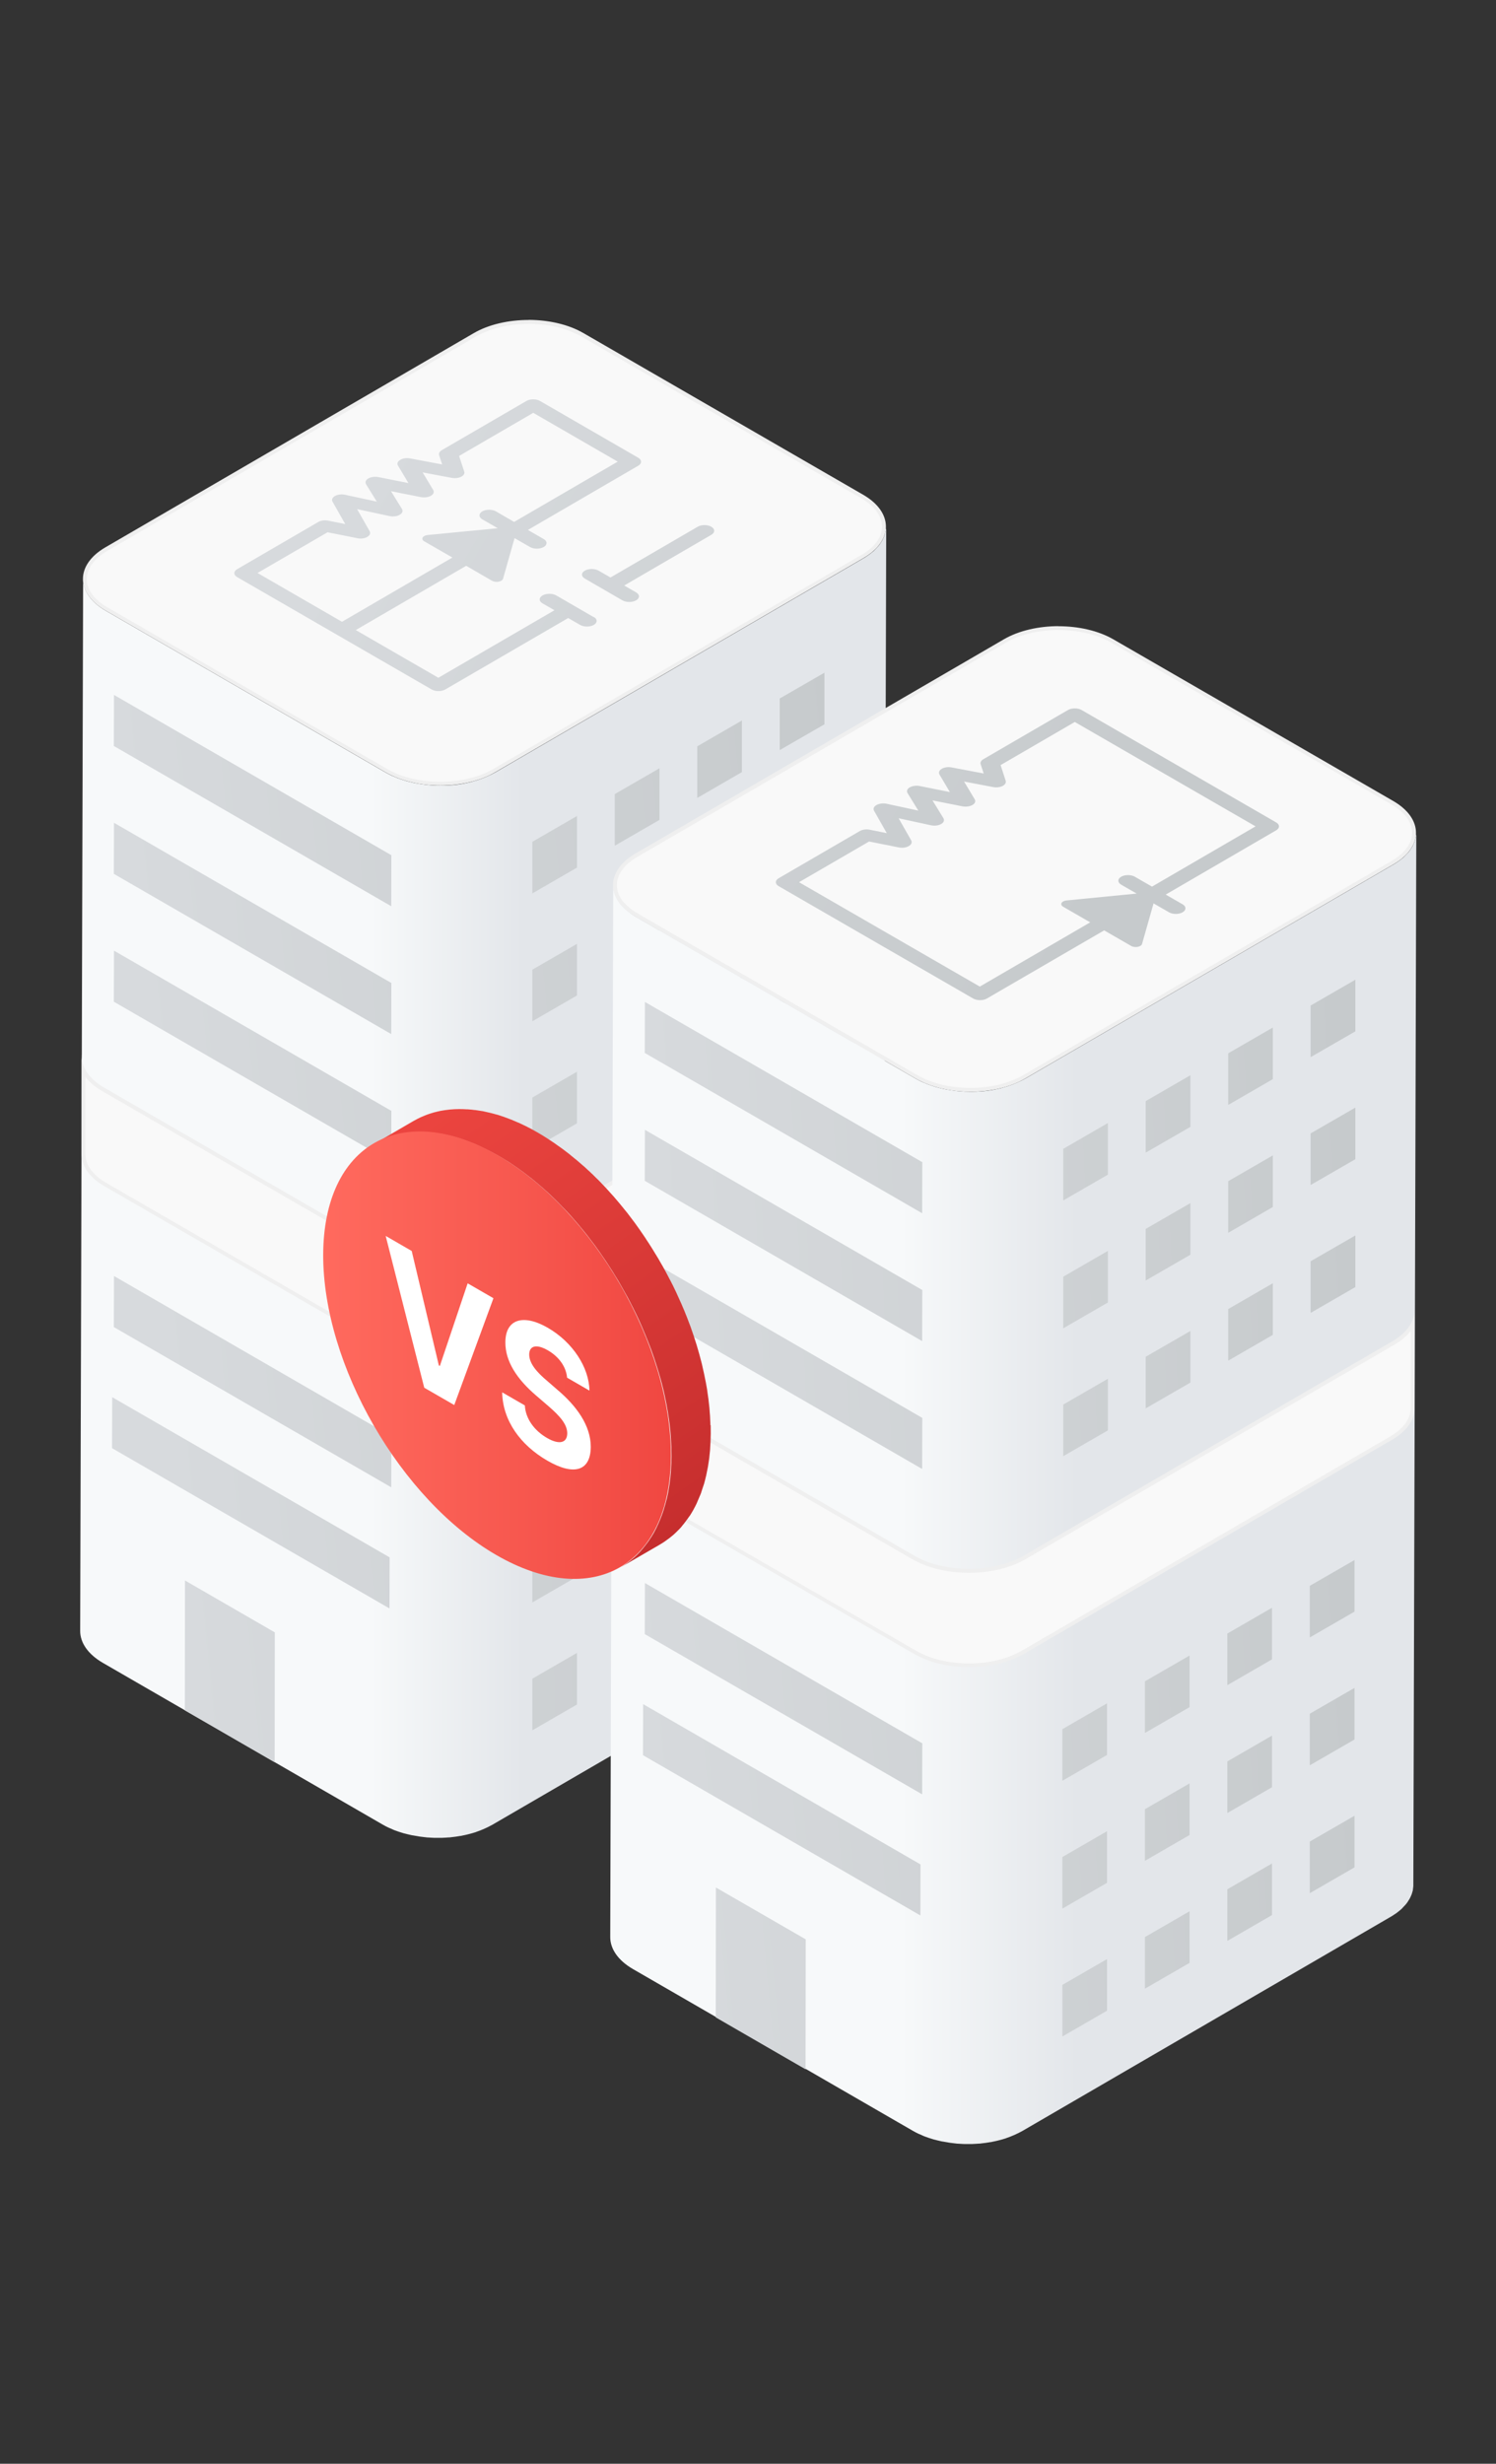 <?xml version="1.0" encoding="UTF-8"?>
<svg id="Layer_1" data-name="Layer 1" xmlns="http://www.w3.org/2000/svg" xmlns:xlink="http://www.w3.org/1999/xlink" viewBox="0 0 192 316">
  <rect x="0" y="0" width="192" height="316" fill="#333333" stroke="none"/>
  <defs>
    <style>
      .cls-1 {
        fill: url(#linear-gradient-61);
      }

      .cls-2 {
        fill: url(#linear-gradient-15);
      }

      .cls-3 {
        fill: url(#linear-gradient-13);
      }

      .cls-4 {
        fill: url(#linear-gradient-28);
      }

      .cls-5 {
        fill: url(#linear-gradient-65);
      }

      .cls-6 {
        fill: url(#linear-gradient-53);
      }

      .cls-7 {
        fill: url(#linear-gradient-42);
      }

      .cls-8 {
        fill: url(#linear-gradient-46);
      }

      .cls-9 {
        fill: url(#linear-gradient-60);
      }

      .cls-10 {
        fill: url(#linear-gradient-2);
      }

      .cls-11 {
        fill: url(#linear-gradient-64);
      }

      .cls-12 {
        fill: url(#linear-gradient-56);
      }

      .cls-13 {
        fill: url(#linear-gradient-43);
      }

      .cls-14 {
        fill: url(#linear-gradient-25);
      }

      .cls-15 {
        fill: url(#linear-gradient-10);
      }

      .cls-16 {
        fill: url(#linear-gradient-12);
      }

      .cls-17 {
        fill: url(#linear-gradient-40);
      }

      .cls-18 {
        fill: url(#linear-gradient-27);
      }

      .cls-19 {
        fill: url(#linear-gradient-37);
      }

      .cls-20 {
        fill: url(#linear-gradient-55);
      }

      .cls-21 {
        fill: #fff;
      }

      .cls-22 {
        fill: url(#linear-gradient-39);
      }

      .cls-23 {
        fill: url(#linear-gradient-52);
      }

      .cls-24 {
        fill: url(#linear-gradient-58);
      }

      .cls-25 {
        fill: url(#linear-gradient-47);
      }

      .cls-26 {
        fill: url(#linear-gradient-26);
      }

      .cls-27 {
        fill: url(#linear-gradient-4);
      }

      .cls-28 {
        fill: url(#linear-gradient-35);
      }

      .cls-29 {
        fill: url(#linear-gradient-30);
      }

      .cls-30 {
        fill: url(#linear-gradient-44);
      }

      .cls-31 {
        fill: #f9f9f9;
      }

      .cls-32 {
        fill: url(#linear-gradient-49);
      }

      .cls-33 {
        fill: url(#linear-gradient-3);
      }

      .cls-34 {
        fill: url(#linear-gradient-34);
      }

      .cls-35 {
        fill: url(#linear-gradient-5);
      }

      .cls-36 {
        fill: url(#linear-gradient-38);
      }

      .cls-37 {
        fill: url(#linear-gradient-22);
      }

      .cls-38 {
        fill: url(#linear-gradient-24);
      }

      .cls-39 {
        fill: url(#linear-gradient-54);
      }

      .cls-40 {
        isolation: isolate;
      }

      .cls-41 {
        fill: url(#linear-gradient-33);
      }

      .cls-42 {
        fill: url(#linear-gradient-51);
      }

      .cls-43 {
        fill: url(#linear-gradient-8);
      }

      .cls-44 {
        fill: url(#linear-gradient-66);
      }

      .cls-45 {
        fill: url(#linear-gradient-57);
      }

      .cls-46 {
        fill: url(#linear-gradient-14);
      }

      .cls-47 {
        fill: url(#linear-gradient-62);
      }

      .cls-48 {
        fill: url(#linear-gradient-29);
      }

      .cls-49 {
        fill: url(#linear-gradient-20);
      }

      .cls-50 {
        fill: url(#linear-gradient-67);
      }

      .cls-51 {
        fill: url(#linear-gradient-17);
      }

      .cls-52 {
        fill: url(#linear-gradient-50);
      }

      .cls-53 {
        fill: url(#linear-gradient-7);
      }

      .cls-54 {
        fill: #efefef;
      }

      .cls-55 {
        fill: url(#linear-gradient-9);
      }

      .cls-56 {
        fill: url(#linear-gradient-59);
      }

      .cls-57 {
        fill: url(#linear-gradient-11);
      }

      .cls-58 {
        fill: url(#linear-gradient-19);
      }

      .cls-59 {
        fill: url(#linear-gradient-6);
      }

      .cls-60 {
        fill: url(#linear-gradient-36);
      }

      .cls-61 {
        fill: url(#linear-gradient-21);
      }

      .cls-62 {
        fill: url(#linear-gradient-45);
      }

      .cls-63 {
        fill: url(#linear-gradient-48);
      }

      .cls-64 {
        fill: url(#linear-gradient-32);
      }

      .cls-65 {
        fill: url(#linear-gradient-41);
      }

      .cls-66 {
        fill: url(#linear-gradient-16);
      }

      .cls-67 {
        fill: url(#linear-gradient);
      }

      .cls-68 {
        fill: url(#linear-gradient-23);
      }

      .cls-69 {
        fill: url(#linear-gradient-31);
      }

      .cls-70 {
        fill: url(#linear-gradient-63);
      }

      .cls-71 {
        fill: url(#linear-gradient-18);
      }
    </style>
    <linearGradient id="linear-gradient" x1="10.26" y1="151.62" x2="113.71" y2="151.62" gradientUnits="userSpaceOnUse">
      <stop offset=".36" stop-color="#f7f9fa"/>
      <stop offset=".55" stop-color="#e3e6ea"/>
    </linearGradient>
    <linearGradient id="linear-gradient-2" x1="14.83" y1="100.06" x2="107.73" y2="90.77" gradientUnits="userSpaceOnUse">
      <stop offset="0" stop-color="#d7dadd"/>
      <stop offset="1" stop-color="#c6cacc"/>
    </linearGradient>
    <linearGradient id="linear-gradient-3" x1="15.33" y1="105.08" x2="108.23" y2="95.79" xlink:href="#linear-gradient-2"/>
    <linearGradient id="linear-gradient-4" x1="15.84" y1="110.1" x2="108.73" y2="100.81" xlink:href="#linear-gradient-2"/>
    <linearGradient id="linear-gradient-5" x1="16.34" y1="115.11" x2="109.23" y2="105.83" xlink:href="#linear-gradient-2"/>
    <linearGradient id="linear-gradient-6" x1="16.46" y1="116.3" x2="109.35" y2="107.01" xlink:href="#linear-gradient-2"/>
    <linearGradient id="linear-gradient-7" x1="16.96" y1="121.32" x2="109.85" y2="112.03" xlink:href="#linear-gradient-2"/>
    <linearGradient id="linear-gradient-8" x1="17.46" y1="126.33" x2="110.35" y2="117.04" xlink:href="#linear-gradient-2"/>
    <linearGradient id="linear-gradient-9" x1="17.96" y1="131.35" x2="110.86" y2="122.06" xlink:href="#linear-gradient-2"/>
    <linearGradient id="linear-gradient-10" x1="18.08" y1="132.53" x2="110.97" y2="123.25" xlink:href="#linear-gradient-2"/>
    <linearGradient id="linear-gradient-11" x1="18.58" y1="137.55" x2="111.48" y2="128.26" xlink:href="#linear-gradient-2"/>
    <linearGradient id="linear-gradient-12" x1="19.08" y1="142.57" x2="111.98" y2="133.28" xlink:href="#linear-gradient-2"/>
    <linearGradient id="linear-gradient-13" x1="19.59" y1="147.59" x2="112.48" y2="138.3" xlink:href="#linear-gradient-2"/>
    <linearGradient id="linear-gradient-14" x1="15.27" y1="104.4" x2="108.16" y2="95.11" xlink:href="#linear-gradient-2"/>
    <linearGradient id="linear-gradient-15" x1="16.89" y1="120.63" x2="109.78" y2="111.34" xlink:href="#linear-gradient-2"/>
    <linearGradient id="linear-gradient-16" x1="18.51" y1="136.87" x2="111.41" y2="127.58" xlink:href="#linear-gradient-2"/>
    <linearGradient id="linear-gradient-17" x1="14.57" y1="168.02" x2="107.82" y2="165.66" xlink:href="#linear-gradient-2"/>
    <linearGradient id="linear-gradient-18" x1="14.72" y1="173.87" x2="107.97" y2="171.51" xlink:href="#linear-gradient-2"/>
    <linearGradient id="linear-gradient-19" x1="14.87" y1="179.73" x2="108.12" y2="177.37" xlink:href="#linear-gradient-2"/>
    <linearGradient id="linear-gradient-20" x1="15.01" y1="185.58" x2="108.27" y2="183.22" xlink:href="#linear-gradient-2"/>
    <linearGradient id="linear-gradient-21" x1="14.98" y1="184.41" x2="108.24" y2="182.05" xlink:href="#linear-gradient-2"/>
    <linearGradient id="linear-gradient-22" x1="15.13" y1="190.26" x2="108.38" y2="187.9" xlink:href="#linear-gradient-2"/>
    <linearGradient id="linear-gradient-23" x1="15.28" y1="196.12" x2="108.53" y2="193.76" xlink:href="#linear-gradient-2"/>
    <linearGradient id="linear-gradient-24" x1="15.43" y1="201.97" x2="108.68" y2="199.61" xlink:href="#linear-gradient-2"/>
    <linearGradient id="linear-gradient-25" x1="15.4" y1="200.79" x2="108.65" y2="198.44" xlink:href="#linear-gradient-2"/>
    <linearGradient id="linear-gradient-26" x1="15.55" y1="206.65" x2="108.8" y2="204.29" xlink:href="#linear-gradient-2"/>
    <linearGradient id="linear-gradient-27" x1="15.7" y1="212.51" x2="108.95" y2="210.15" xlink:href="#linear-gradient-2"/>
    <linearGradient id="linear-gradient-28" x1="15.84" y1="218.36" x2="109.09" y2="216" xlink:href="#linear-gradient-2"/>
    <linearGradient id="linear-gradient-29" x1="20.63" y1="178.36" x2="113.52" y2="169.35" xlink:href="#linear-gradient-2"/>
    <linearGradient id="linear-gradient-30" x1="22.12" y1="193.72" x2="115.01" y2="184.72" xlink:href="#linear-gradient-2"/>
    <linearGradient id="linear-gradient-31" x1="24.17" y1="214.89" x2="117.06" y2="205.88" xlink:href="#linear-gradient-2"/>
    <linearGradient id="linear-gradient-32" x1="78.29" y1="190.89" x2="181.74" y2="190.89" gradientUnits="userSpaceOnUse">
      <stop offset=".36" stop-color="#f7f9fa"/>
      <stop offset=".58" stop-color="#e3e6ea"/>
    </linearGradient>
    <linearGradient id="linear-gradient-33" x1="82.69" y1="134.98" x2="172.73" y2="130.55" xlink:href="#linear-gradient-2"/>
    <linearGradient id="linear-gradient-34" x1="82.96" y1="140.57" x2="173" y2="136.14" xlink:href="#linear-gradient-2"/>
    <linearGradient id="linear-gradient-35" x1="83.24" y1="146.16" x2="173.28" y2="141.73" xlink:href="#linear-gradient-2"/>
    <linearGradient id="linear-gradient-36" x1="83.52" y1="151.75" x2="173.55" y2="147.32" xlink:href="#linear-gradient-2"/>
    <linearGradient id="linear-gradient-37" x1="83.49" y1="151.34" x2="173.53" y2="146.91" xlink:href="#linear-gradient-2"/>
    <linearGradient id="linear-gradient-38" x1="83.77" y1="156.93" x2="173.81" y2="152.5" xlink:href="#linear-gradient-2"/>
    <linearGradient id="linear-gradient-39" x1="84.04" y1="162.52" x2="174.08" y2="158.09" xlink:href="#linear-gradient-2"/>
    <linearGradient id="linear-gradient-40" x1="84.32" y1="168.11" x2="174.36" y2="163.68" xlink:href="#linear-gradient-2"/>
    <linearGradient id="linear-gradient-41" x1="84.3" y1="167.7" x2="174.34" y2="163.27" xlink:href="#linear-gradient-2"/>
    <linearGradient id="linear-gradient-42" x1="84.57" y1="173.29" x2="174.61" y2="168.86" xlink:href="#linear-gradient-2"/>
    <linearGradient id="linear-gradient-43" x1="84.85" y1="178.88" x2="174.89" y2="174.45" xlink:href="#linear-gradient-2"/>
    <linearGradient id="linear-gradient-44" x1="85.13" y1="184.47" x2="175.16" y2="180.04" xlink:href="#linear-gradient-2"/>
    <linearGradient id="linear-gradient-45" x1="83.08" y1="142.92" x2="173.12" y2="138.49" xlink:href="#linear-gradient-2"/>
    <linearGradient id="linear-gradient-46" x1="83.89" y1="159.28" x2="173.92" y2="154.85" xlink:href="#linear-gradient-2"/>
    <linearGradient id="linear-gradient-47" x1="84.69" y1="175.64" x2="174.73" y2="171.21" xlink:href="#linear-gradient-2"/>
    <linearGradient id="linear-gradient-48" x1="82.71" y1="210.69" x2="173.39" y2="204.9" xlink:href="#linear-gradient-2"/>
    <linearGradient id="linear-gradient-49" x1="83.05" y1="216.12" x2="173.73" y2="210.33" xlink:href="#linear-gradient-2"/>
    <linearGradient id="linear-gradient-50" x1="83.4" y1="221.54" x2="174.08" y2="215.76" xlink:href="#linear-gradient-2"/>
    <linearGradient id="linear-gradient-51" x1="83.75" y1="226.97" x2="174.43" y2="221.18" xlink:href="#linear-gradient-2"/>
    <linearGradient id="linear-gradient-52" x1="83.75" y1="227.02" x2="174.43" y2="221.23" xlink:href="#linear-gradient-2"/>
    <linearGradient id="linear-gradient-53" x1="84.1" y1="232.45" x2="174.78" y2="226.66" xlink:href="#linear-gradient-2"/>
    <linearGradient id="linear-gradient-54" x1="84.44" y1="237.88" x2="175.12" y2="232.09" xlink:href="#linear-gradient-2"/>
    <linearGradient id="linear-gradient-55" x1="84.79" y1="243.31" x2="175.47" y2="237.52" xlink:href="#linear-gradient-2"/>
    <linearGradient id="linear-gradient-56" x1="84.79" y1="243.35" x2="175.47" y2="237.56" xlink:href="#linear-gradient-2"/>
    <linearGradient id="linear-gradient-57" x1="85.14" y1="248.78" x2="175.82" y2="242.99" xlink:href="#linear-gradient-2"/>
    <linearGradient id="linear-gradient-58" x1="85.49" y1="254.21" x2="176.16" y2="248.42" xlink:href="#linear-gradient-2"/>
    <linearGradient id="linear-gradient-59" x1="85.83" y1="259.64" x2="176.51" y2="253.85" xlink:href="#linear-gradient-2"/>
    <linearGradient id="linear-gradient-60" x1="81.75" y1="218.3" x2="172.93" y2="210.01" xlink:href="#linear-gradient-2"/>
    <linearGradient id="linear-gradient-61" x1="83.15" y1="233.69" x2="174.33" y2="225.4" xlink:href="#linear-gradient-2"/>
    <linearGradient id="linear-gradient-62" x1="85.08" y1="254.89" x2="176.25" y2="246.6" xlink:href="#linear-gradient-2"/>
    <linearGradient id="linear-gradient-63" x1="50.94" y1="136.67" x2="90.93" y2="193.79" gradientUnits="userSpaceOnUse">
      <stop offset="0" stop-color="#f04741"/>
      <stop offset="1" stop-color="#c62e2e"/>
    </linearGradient>
    <linearGradient id="linear-gradient-64" x1="41.48" y1="173.81" x2="86.11" y2="173.81" gradientUnits="userSpaceOnUse">
      <stop offset="0" stop-color="#ff6a5e"/>
      <stop offset=".55" stop-color="#f7584f"/>
      <stop offset="1" stop-color="#f04741"/>
    </linearGradient>
    <linearGradient id="linear-gradient-65" x1="52.04" y1="52.91" x2="146.36" y2="107.36" xlink:href="#linear-gradient-2"/>
    <linearGradient id="linear-gradient-66" x1="47.25" y1="61.2" x2="141.57" y2="115.65" xlink:href="#linear-gradient-2"/>
    <linearGradient id="linear-gradient-67" x1="47.45" y1="60.85" x2="141.77" y2="115.3" xlink:href="#linear-gradient-2"/>
  </defs>
  <g>
    <g class="cls-40">
      <path class="cls-67" d="M113.68,67.84c0,.1-.02.21-.04.31-.02.09-.04.17-.06.26-.03.1-.05.2-.08.3-.03.08-.07.16-.1.24-.04.1-.09.21-.14.31-.04.07-.09.15-.13.22-.07.12-.15.23-.23.35-.05.07-.11.13-.16.2-.13.15-.27.3-.42.45-.06.05-.11.11-.16.16-.09.09-.2.17-.3.25-.09.07-.18.15-.28.22-.11.08-.23.16-.35.24-.13.08-.24.17-.38.24l-47.29,27.48c-.3.17-.61.33-.94.47-.09.04-.19.08-.28.12-.25.11-.51.21-.78.3-.1.03-.19.07-.29.1-.17.05-.34.1-.51.15-.13.04-.26.07-.39.11-.18.04-.36.08-.55.12-.13.03-.25.05-.38.08-.37.07-.75.12-1.13.16-.12.01-.24.02-.35.03-.22.02-.45.03-.67.04-.14,0-.29,0-.43.01-.18,0-.36,0-.54,0-.15,0-.3,0-.46-.01-.17,0-.33-.02-.5-.03-.15-.01-.31-.02-.46-.04-.17-.02-.33-.03-.49-.06-.15-.02-.3-.04-.44-.06-.18-.03-.35-.06-.53-.09-.14-.03-.27-.05-.41-.08-.21-.05-.41-.1-.62-.15-.11-.03-.23-.06-.34-.09-.36-.11-.72-.23-1.07-.36-.17-.07-.34-.14-.5-.21-.09-.04-.17-.07-.26-.11-.25-.12-.49-.25-.73-.38l-35.91-20.74c-1.96-1.13-2.94-2.61-2.93-4.1l-.38,134.94c0,1.48.97,2.97,2.93,4.1l35.91,20.74c.23.14.48.26.73.38.08.04.17.07.26.11.15.07.3.13.45.2.02,0,.04.01.05.02.34.13.7.25,1.07.36.03,0,.06.02.09.03.08.02.17.04.25.06.2.05.41.11.62.15.06.01.11.03.17.04.08.02.16.03.25.04.17.03.35.06.53.09.07.01.14.03.21.04.08.01.15.02.23.03.16.02.33.04.49.06.08,0,.16.02.24.03.07,0,.15,0,.22.01.17.01.33.02.5.03.09,0,.17.01.25.01.07,0,.13,0,.2,0,.18,0,.36,0,.54,0,.09,0,.18,0,.27,0,.05,0,.11,0,.16-.01.22,0,.45-.03.67-.04.09,0,.18,0,.27-.02.03,0,.05,0,.08-.01.38-.04.76-.09,1.13-.16.02,0,.04,0,.06,0,.11-.02.21-.05.32-.07.18-.04.37-.07.55-.12.13-.03.26-.07.39-.1.17-.05.34-.09.51-.15.04-.01.07-.02.11-.03.06-.02.12-.05.18-.07.27-.09.53-.19.78-.3.09-.04.19-.08.28-.12.32-.15.64-.3.94-.47l47.29-27.48s.08-.05.12-.07c.09-.06.17-.11.26-.17.12-.08.24-.16.36-.24.1-.07.19-.15.28-.22.1-.08.21-.17.3-.25.02-.02.04-.03.06-.05.04-.04.07-.07.1-.11.15-.15.29-.3.42-.45.03-.03.07-.07.09-.1.03-.03.04-.07.07-.1.09-.11.16-.23.23-.35.03-.05.07-.1.1-.15.01-.02.02-.05.04-.08.06-.1.1-.21.15-.31.03-.06.06-.12.08-.18,0-.02.01-.04.02-.06.04-.1.06-.2.09-.3.02-.07.04-.13.06-.2,0-.02,0-.04,0-.05.02-.1.03-.21.04-.31,0-.07.02-.14.02-.2,0-.03,0-.06,0-.09l.38-134.94c0,.1-.02.19-.02.29Z"/>
      <g>
        <path class="cls-31" d="M56.52,100.51c-2.61,0-5.06-.59-6.91-1.65l-35.91-20.74c-1.81-1.04-2.81-2.42-2.81-3.87,0-1.44.98-2.8,2.76-3.84l47.29-27.48c1.83-1.06,4.28-1.65,6.89-1.65s5.06.59,6.91,1.65l35.92,20.74c1.81,1.04,2.8,2.42,2.81,3.87,0,1.44-.98,2.8-2.76,3.84l-47.29,27.48c-1.83,1.06-4.28,1.65-6.89,1.65Z"/>
        <path class="cls-54" d="M67.83,41.54c2.57,0,4.97.57,6.78,1.62l35.91,20.74c1.73,1,2.68,2.29,2.68,3.65,0,1.35-.93,2.63-2.64,3.62l-47.29,27.48c-1.79,1.04-4.2,1.62-6.76,1.62s-4.97-.57-6.78-1.62l-35.91-20.73c-1.73-1-2.68-2.29-2.68-3.65,0-1.34.94-2.63,2.64-3.62l47.29-27.48c1.79-1.04,4.19-1.62,6.76-1.62M67.83,41.04c-2.54,0-5.08.56-7.01,1.68l-47.29,27.48c-3.87,2.25-3.84,5.89.05,8.13l35.91,20.73c1.95,1.12,4.49,1.69,7.03,1.69s5.08-.56,7.01-1.69l47.29-27.48c3.86-2.25,3.84-5.89-.05-8.13l-35.91-20.74c-1.94-1.12-4.49-1.68-7.03-1.68h0Z"/>
      </g>
      <g>
        <path class="cls-31" d="M56.33,174.32c-2.61,0-5.06-.59-6.91-1.65l-35.91-20.74c-1.73-1-2.72-2.32-2.79-3.71,0-.02,0-.05-.01-.07v-10.84c.5.91,1.36,1.74,2.56,2.43l35.91,20.74c1.92,1.11,4.46,1.72,7.16,1.72s5.23-.61,7.14-1.72l47.29-27.48c1.17-.68,2.02-1.49,2.51-2.39v10.91s-.02.05-.02.08c-.1,1.35-1.08,2.63-2.74,3.6l-47.29,27.48c-1.83,1.06-4.28,1.65-6.89,1.65Z"/>
        <path class="cls-54" d="M113.02,131.43v10.04s-.02.07-.02.11c-.1,1.27-1.03,2.48-2.62,3.4l-47.29,27.48c-1.8,1.04-4.2,1.62-6.76,1.62s-4.97-.57-6.78-1.62l-35.91-20.74c-1.65-.95-2.6-2.2-2.67-3.51,0-.03,0-.06-.01-.09v-9.98c.53.67,1.26,1.29,2.18,1.82l35.91,20.74c1.96,1.13,4.54,1.75,7.28,1.75s5.32-.62,7.26-1.75l47.29-27.48c.9-.52,1.61-1.12,2.13-1.78M113.52,128.68h0c.02,1.48-.93,2.97-2.88,4.1l-47.29,27.48c-1.93,1.12-4.47,1.69-7.01,1.69s-5.09-.56-7.03-1.69l-35.91-20.74c-2.01-1.16-2.98-2.7-2.92-4.22h-.01v12.93h.01c.07,1.42,1.04,2.83,2.92,3.91l35.91,20.74c1.95,1.12,4.49,1.69,7.03,1.69s5.08-.56,7.01-1.69l47.29-27.48c1.81-1.05,2.76-2.41,2.86-3.79h.02v-12.93h0Z"/>
      </g>
    </g>
    <g>
      <g>
        <polygon class="cls-10" points="105.81 92.9 100.07 96.21 100.07 89.59 105.81 86.28 105.81 92.9"/>
        <polygon class="cls-33" points="95.22 99.03 89.49 102.34 89.49 95.72 95.22 92.41 95.22 99.03"/>
        <polygon class="cls-27" points="84.64 105.16 78.9 108.47 78.9 101.85 84.64 98.54 84.64 105.16"/>
        <polygon class="cls-35" points="74.05 111.28 68.32 114.59 68.32 107.97 74.05 104.66 74.05 111.28"/>
      </g>
      <g>
        <polygon class="cls-59" points="105.81 109.3 100.07 112.61 100.07 105.99 105.81 102.68 105.81 109.3"/>
        <polygon class="cls-53" points="95.22 115.43 89.49 118.74 89.49 112.12 95.22 108.81 95.22 115.43"/>
        <polygon class="cls-43" points="84.64 121.56 78.9 124.87 78.9 118.25 84.64 114.94 84.64 121.56"/>
        <polygon class="cls-55" points="74.05 127.68 68.32 130.99 68.32 124.37 74.05 121.06 74.05 127.68"/>
      </g>
      <g>
        <polygon class="cls-15" points="105.81 125.7 100.07 129.01 100.07 122.39 105.81 119.08 105.81 125.7"/>
        <polygon class="cls-57" points="95.22 131.83 89.49 135.14 89.49 128.52 95.22 125.21 95.22 131.83"/>
        <polygon class="cls-16" points="84.64 137.96 78.9 141.27 78.9 134.65 84.64 131.34 84.64 137.96"/>
        <polygon class="cls-3" points="74.05 144.08 68.32 147.39 68.32 140.77 74.05 137.46 74.05 144.08"/>
      </g>
    </g>
    <g>
      <polygon class="cls-46" points="14.61 95.68 14.63 89.13 50.23 109.69 50.21 116.23 14.61 95.68"/>
      <polygon class="cls-2" points="14.61 112.08 14.63 105.53 50.23 126.08 50.21 132.63 14.61 112.08"/>
      <polygon class="cls-66" points="14.61 128.48 14.63 121.93 50.23 142.48 50.21 149.03 14.61 128.48"/>
    </g>
    <g>
      <g>
        <polygon class="cls-51" points="105.81 167.44 100.07 170.75 100.07 164.13 105.81 160.82 105.81 167.44"/>
        <polygon class="cls-71" points="95.22 173.56 89.49 176.87 89.49 170.25 95.22 166.94 95.22 173.56"/>
        <polygon class="cls-58" points="84.64 179.69 78.9 183 78.9 176.38 84.64 173.07 84.64 179.69"/>
        <polygon class="cls-49" points="74.05 185.82 68.32 189.13 68.32 182.51 74.05 179.2 74.05 185.82"/>
      </g>
      <g>
        <polygon class="cls-61" points="105.81 183.84 100.07 187.15 100.07 180.53 105.81 177.22 105.81 183.84"/>
        <polygon class="cls-37" points="95.22 189.96 89.49 193.27 89.49 186.65 95.22 183.34 95.22 189.96"/>
        <polygon class="cls-68" points="84.64 196.09 78.9 199.4 78.9 192.78 84.64 189.47 84.64 196.09"/>
        <polygon class="cls-38" points="74.05 202.22 68.32 205.53 68.32 198.91 74.05 195.6 74.05 202.22"/>
      </g>
      <g>
        <polygon class="cls-14" points="105.81 200.24 100.07 203.55 100.07 196.93 105.81 193.62 105.81 200.24"/>
        <polygon class="cls-26" points="95.22 206.36 89.49 209.67 89.49 203.05 95.22 199.74 95.22 206.36"/>
        <polygon class="cls-18" points="84.64 212.49 78.9 215.8 78.9 209.18 84.64 205.87 84.64 212.49"/>
        <polygon class="cls-4" points="74.05 218.62 68.32 221.93 68.32 215.31 74.05 212 74.05 218.62"/>
      </g>
    </g>
    <polygon class="cls-48" points="14.61 170.21 14.63 163.66 50.23 184.22 50.21 190.76 14.61 170.21"/>
    <polygon class="cls-29" points="14.38 185.74 14.4 179.2 50.01 199.75 49.99 206.3 14.38 185.74"/>
    <polygon class="cls-69" points="23.72 219.37 23.74 202.71 35.27 209.37 35.25 226.03 23.72 219.37"/>
  </g>
  <g>
    <g class="cls-40">
      <path class="cls-64" d="M181.71,107.11c0,.1-.02.21-.04.31-.02.09-.04.17-.06.26-.03.1-.05.2-.08.3-.03.08-.07.16-.1.24-.04.1-.09.21-.14.31-.04.07-.09.15-.13.22-.07.12-.15.23-.23.35-.05.07-.11.13-.16.2-.13.15-.27.3-.42.45-.06.05-.11.11-.16.16-.09.09-.2.17-.3.25-.09.07-.18.15-.28.22-.11.08-.23.16-.35.24-.13.08-.24.17-.38.24l-47.29,27.48c-.3.17-.61.33-.94.47-.09.04-.19.08-.28.12-.25.11-.51.21-.78.3-.1.03-.19.07-.29.1-.17.05-.34.1-.51.15-.13.04-.26.07-.39.11-.18.04-.36.08-.55.12-.13.03-.25.05-.38.08-.37.07-.75.12-1.13.16-.12.01-.24.02-.35.03-.22.02-.45.03-.67.04-.14,0-.29,0-.43.01-.18,0-.36,0-.54,0-.15,0-.3,0-.46-.01-.17,0-.33-.02-.5-.03-.15-.01-.31-.02-.46-.04-.17-.02-.33-.03-.49-.06-.15-.02-.3-.04-.44-.06-.18-.03-.35-.06-.53-.09-.14-.03-.27-.05-.41-.08-.21-.05-.41-.1-.62-.15-.11-.03-.23-.06-.34-.09-.36-.11-.72-.23-1.07-.36-.17-.07-.34-.14-.5-.21-.09-.04-.17-.07-.26-.11-.25-.12-.49-.25-.73-.38l-35.91-20.74c-1.96-1.13-2.94-2.61-2.93-4.1l-.38,134.94c0,1.48.97,2.97,2.93,4.1l35.91,20.74c.23.14.48.26.73.38.08.04.17.07.26.11.15.07.3.13.45.2.02,0,.04.01.05.02.34.13.7.25,1.07.36.03,0,.06.02.09.03.08.02.17.04.25.06.2.05.41.11.62.15.06.01.11.03.17.04.08.02.16.03.25.04.17.03.35.06.53.09.07.01.14.03.21.04.08.01.15.02.23.03.16.02.33.04.49.06.08,0,.16.02.24.03.07,0,.15,0,.22.01.17.01.33.02.5.03.09,0,.17.01.25.01.07,0,.13,0,.2,0,.18,0,.36,0,.54,0,.09,0,.18,0,.27,0,.05,0,.11,0,.16-.01.22,0,.45-.03.67-.04.09,0,.18,0,.27-.02.03,0,.05,0,.08-.01.38-.04.76-.09,1.13-.16.02,0,.04,0,.06,0,.11-.02.21-.05.32-.07.18-.04.37-.07.55-.12.13-.03.26-.07.39-.1.17-.05.34-.09.51-.15.04-.01.07-.02.11-.03.06-.02.12-.05.18-.07.27-.09.53-.19.78-.3.09-.04.19-.08.28-.12.32-.15.64-.3.94-.47l47.29-27.48s.08-.05.12-.07c.09-.06.17-.11.26-.17.12-.08.24-.16.36-.24.1-.07.19-.15.28-.22.1-.08.21-.17.3-.25.02-.02.04-.03.06-.05.04-.04.07-.07.1-.11.15-.15.29-.3.42-.45.03-.03.07-.07.09-.1.03-.03.04-.07.07-.1.09-.11.16-.23.23-.35.03-.05.07-.1.1-.15.01-.02.02-.05.04-.08.06-.1.1-.21.15-.31.03-.06.06-.12.08-.18,0-.02.01-.04.02-.06.04-.1.06-.2.09-.3.02-.07.04-.13.06-.2,0-.02,0-.04,0-.05.02-.1.03-.21.04-.31,0-.07.02-.14.02-.2,0-.03,0-.06,0-.09l.38-134.94c0,.1-.02.19-.02.29Z"/>
      <g>
        <path class="cls-31" d="M124.55,139.78c-2.61,0-5.06-.59-6.91-1.65l-35.91-20.74c-1.81-1.04-2.81-2.42-2.81-3.87,0-1.44.98-2.8,2.76-3.84l47.29-27.48c1.83-1.06,4.28-1.65,6.89-1.65s5.06.59,6.91,1.65l35.92,20.74c1.81,1.04,2.8,2.42,2.81,3.87,0,1.44-.98,2.8-2.76,3.84l-47.29,27.48c-1.83,1.06-4.28,1.65-6.88,1.65Z"/>
        <path class="cls-54" d="M135.86,80.81c2.57,0,4.97.57,6.78,1.62l35.91,20.73c1.73,1,2.68,2.29,2.68,3.65,0,1.35-.93,2.63-2.64,3.62l-47.29,27.48c-1.8,1.04-4.2,1.62-6.76,1.62s-4.97-.58-6.78-1.62l-35.91-20.74c-1.73-1-2.68-2.29-2.68-3.65,0-1.34.93-2.63,2.64-3.62l47.29-27.48c1.79-1.04,4.19-1.62,6.76-1.62M135.86,80.31c-2.54,0-5.08.56-7.01,1.68l-47.29,27.48c-3.87,2.25-3.84,5.89.05,8.13l35.91,20.74c1.95,1.12,4.49,1.69,7.03,1.69s5.08-.56,7.01-1.69l47.29-27.48c3.86-2.25,3.84-5.89-.05-8.13l-35.91-20.73c-1.94-1.12-4.49-1.68-7.03-1.68h0Z"/>
      </g>
      <g>
        <path class="cls-31" d="M124.36,213.59c-2.61,0-5.06-.59-6.91-1.65l-35.91-20.74c-1.73-1-2.72-2.32-2.79-3.71,0-.02,0-.05-.01-.07v-10.84c.5.91,1.36,1.74,2.56,2.43l35.91,20.74c1.92,1.11,4.46,1.72,7.16,1.72s5.23-.61,7.14-1.72l47.29-27.48c1.17-.68,2.02-1.49,2.51-2.39v10.91s-.02.05-.02.08c-.1,1.35-1.08,2.63-2.74,3.6l-47.29,27.48c-1.83,1.06-4.28,1.65-6.89,1.65Z"/>
        <path class="cls-54" d="M181.05,170.7v10.04s-.02.07-.02.11c-.1,1.27-1.03,2.48-2.62,3.4l-47.29,27.48c-1.8,1.04-4.2,1.62-6.76,1.62s-4.97-.57-6.78-1.62l-35.91-20.73c-1.65-.96-2.6-2.2-2.67-3.51,0-.03,0-.06-.01-.09v-9.98c.53.67,1.26,1.29,2.18,1.82l35.91,20.74c1.96,1.13,4.54,1.75,7.28,1.75s5.32-.62,7.26-1.75l47.29-27.48c.9-.52,1.61-1.12,2.13-1.78M181.55,167.95h0c.02,1.48-.93,2.97-2.88,4.1l-47.29,27.48c-1.93,1.12-4.47,1.69-7.01,1.69s-5.09-.56-7.03-1.69l-35.91-20.74c-2.01-1.16-2.98-2.7-2.92-4.22h-.01v12.93h.01c.07,1.42,1.04,2.83,2.92,3.91l35.91,20.73c1.95,1.12,4.49,1.69,7.03,1.69s5.08-.56,7.01-1.69l47.29-27.48c1.81-1.05,2.76-2.41,2.86-3.79h.02v-12.93h0Z"/>
      </g>
    </g>
    <g>
      <g>
        <polygon class="cls-41" points="173.95 132.28 168.21 135.59 168.21 128.97 173.95 125.66 173.95 132.28"/>
        <polygon class="cls-34" points="163.36 138.41 157.63 141.72 157.63 135.1 163.36 131.79 163.36 138.41"/>
        <polygon class="cls-28" points="152.78 144.53 147.04 147.84 147.04 141.23 152.78 137.91 152.78 144.53"/>
        <polygon class="cls-60" points="142.19 150.66 136.46 153.97 136.46 147.35 142.19 144.04 142.19 150.66"/>
      </g>
      <g>
        <polygon class="cls-19" points="173.95 148.68 168.21 151.99 168.21 145.37 173.95 142.06 173.95 148.68"/>
        <polygon class="cls-36" points="163.36 154.81 157.63 158.12 157.63 151.5 163.36 148.19 163.36 154.81"/>
        <polygon class="cls-22" points="152.78 160.93 147.04 164.24 147.04 157.62 152.78 154.31 152.78 160.93"/>
        <polygon class="cls-17" points="142.19 167.06 136.46 170.37 136.46 163.75 142.19 160.44 142.19 167.06"/>
      </g>
      <g>
        <polygon class="cls-65" points="173.95 165.08 168.21 168.39 168.21 161.77 173.95 158.46 173.95 165.08"/>
        <polygon class="cls-7" points="163.36 171.21 157.63 174.52 157.63 167.9 163.36 164.59 163.36 171.21"/>
        <polygon class="cls-13" points="152.78 177.33 147.04 180.64 147.04 174.02 152.78 170.71 152.78 177.33"/>
        <polygon class="cls-30" points="142.19 183.46 136.46 186.77 136.46 180.15 142.19 176.84 142.19 183.46"/>
      </g>
    </g>
    <g>
      <polygon class="cls-62" points="82.75 135.05 82.77 128.51 118.37 149.06 118.35 155.61 82.75 135.05"/>
      <polygon class="cls-8" points="82.75 151.45 82.77 144.91 118.37 165.46 118.35 172.01 82.75 151.45"/>
      <polygon class="cls-25" points="82.75 167.85 82.77 161.31 118.37 181.86 118.35 188.41 82.75 167.85"/>
    </g>
    <g>
      <g>
        <polygon class="cls-63" points="173.84 206.71 168.1 210.02 168.1 203.4 173.84 200.09 173.84 206.71"/>
        <polygon class="cls-32" points="163.25 212.83 157.52 216.14 157.52 209.52 163.25 206.21 163.25 212.83"/>
        <polygon class="cls-52" points="152.67 218.96 146.94 222.27 146.94 215.65 152.67 212.34 152.67 218.96"/>
        <polygon class="cls-42" points="142.08 225.09 136.35 228.4 136.35 221.78 142.08 218.47 142.08 225.09"/>
      </g>
      <g>
        <polygon class="cls-23" points="173.84 223.11 168.1 226.42 168.1 219.8 173.84 216.49 173.84 223.11"/>
        <polygon class="cls-6" points="163.25 229.23 157.52 232.54 157.52 225.92 163.25 222.61 163.25 229.23"/>
        <polygon class="cls-39" points="152.67 235.36 146.94 238.67 146.94 232.05 152.67 228.74 152.67 235.36"/>
        <polygon class="cls-20" points="142.08 241.49 136.35 244.8 136.35 238.18 142.08 234.87 142.08 241.49"/>
      </g>
      <g>
        <polygon class="cls-12" points="173.84 239.51 168.1 242.82 168.1 236.2 173.84 232.89 173.84 239.51"/>
        <polygon class="cls-45" points="163.25 245.63 157.52 248.94 157.52 242.32 163.25 239.01 163.25 245.63"/>
        <polygon class="cls-24" points="152.67 251.76 146.94 255.07 146.94 248.45 152.67 245.14 152.67 251.76"/>
        <polygon class="cls-56" points="142.08 257.89 136.35 261.2 136.35 254.58 142.08 251.27 142.08 257.89"/>
      </g>
    </g>
    <polygon class="cls-9" points="82.75 209.59 82.77 203.04 118.37 223.6 118.35 230.14 82.75 209.59"/>
    <polygon class="cls-1" points="82.52 225.12 82.54 218.57 118.14 239.13 118.13 245.68 82.52 225.12"/>
    <polygon class="cls-47" points="91.86 258.75 91.88 242.09 103.41 248.74 103.39 265.41 91.86 258.75"/>
  </g>
  <g class="cls-40">
    <path class="cls-70" d="M91.17,182.75c0-.06,0-.13,0-.19,0-.13-.01-.27-.02-.41,0-.16-.01-.32-.02-.48,0-.12-.02-.25-.03-.37-.01-.14-.02-.29-.03-.43,0-.09-.01-.18-.02-.28-.02-.21-.05-.42-.07-.63-.01-.12-.02-.23-.04-.35,0-.04,0-.07-.01-.11-.05-.37-.1-.74-.16-1.12,0-.01,0-.02,0-.03-.01-.06-.02-.13-.03-.19-.05-.3-.1-.6-.16-.9-.01-.06-.02-.12-.04-.18-.03-.15-.06-.3-.09-.45-.04-.18-.07-.36-.11-.53-.02-.1-.05-.21-.07-.31-.04-.16-.08-.33-.11-.49-.03-.12-.05-.24-.08-.36-.04-.15-.08-.31-.12-.46-.04-.16-.08-.33-.13-.49-.02-.08-.04-.15-.06-.23-.06-.22-.13-.44-.19-.66-.04-.14-.08-.27-.12-.41-.01-.04-.02-.07-.03-.11-.12-.39-.24-.77-.37-1.15,0,0,0-.01,0-.02-.02-.05-.04-.11-.06-.16-.11-.32-.22-.64-.33-.96-.02-.06-.04-.11-.06-.17-.05-.13-.1-.26-.15-.39-.07-.18-.13-.36-.2-.53-.05-.12-.1-.24-.14-.36-.06-.14-.11-.28-.17-.42-.04-.1-.08-.2-.12-.3-.09-.21-.18-.42-.27-.63-.05-.11-.09-.22-.14-.33-.02-.04-.03-.07-.05-.11-.16-.36-.32-.72-.49-1.08,0-.02-.02-.03-.02-.05-.05-.11-.1-.21-.15-.32-.13-.27-.26-.54-.39-.81-.02-.04-.05-.09-.07-.13-.11-.23-.23-.45-.35-.67-.09-.18-.18-.36-.28-.54-.02-.03-.04-.06-.05-.1-.31-.58-.63-1.15-.97-1.72-.03-.05-.05-.1-.08-.15-.03-.05-.07-.1-.1-.16-.48-.8-.97-1.6-1.49-2.37-.03-.04-.05-.09-.08-.13-.05-.07-.1-.14-.14-.21-.41-.61-.83-1.21-1.26-1.8,0,0,0,0,0,0-.04-.06-.09-.11-.13-.17-.27-.36-.54-.72-.81-1.07-.02-.02-.03-.04-.05-.06-.21-.27-.43-.54-.65-.8-.07-.08-.13-.16-.2-.24,0,0,0-.01-.01-.02-.28-.34-.57-.68-.86-1.01-.01-.01-.03-.03-.04-.04-.08-.09-.17-.18-.25-.28-.19-.22-.38-.43-.58-.64-.03-.04-.07-.07-.1-.11-.13-.13-.25-.26-.38-.4-.14-.15-.29-.31-.43-.45-.05-.05-.1-.1-.15-.15-.14-.14-.28-.28-.42-.41-.12-.12-.24-.25-.37-.37-.07-.06-.14-.12-.2-.19-.15-.14-.3-.28-.46-.42-.11-.1-.21-.2-.32-.3-.08-.07-.16-.14-.25-.21-.15-.14-.31-.27-.46-.4-.1-.08-.19-.17-.29-.25-.1-.08-.2-.16-.3-.24-.15-.12-.3-.25-.45-.37-.08-.06-.16-.13-.24-.2-.13-.1-.25-.19-.38-.29-.14-.11-.28-.22-.42-.32-.06-.04-.12-.09-.18-.13-.17-.13-.34-.24-.51-.36-.12-.08-.24-.17-.36-.26-.03-.02-.06-.05-.1-.07-.31-.21-.63-.42-.94-.62,0,0,0,0,0,0-.02-.01-.03-.02-.05-.03-.29-.19-.59-.37-.88-.54-.07-.04-.15-.09-.22-.13-.24-.14-.47-.27-.71-.4-.02-.01-.05-.02-.07-.04-.18-.1-.37-.19-.55-.28-.1-.05-.19-.1-.29-.15-.02,0-.03-.01-.05-.02-.21-.1-.41-.2-.61-.29-.08-.04-.16-.08-.24-.11,0,0-.01,0-.02,0-.29-.13-.58-.25-.86-.37,0,0,0,0,0,0-.04-.01-.07-.03-.11-.04-.25-.1-.5-.19-.75-.28-.01,0-.03-.01-.04-.02-.08-.03-.17-.05-.25-.08-.19-.06-.38-.13-.57-.19-.03,0-.05-.02-.08-.02-.08-.02-.16-.04-.23-.06-.19-.05-.38-.11-.56-.15-.04-.01-.08-.02-.13-.03-.07-.02-.14-.03-.21-.05-.18-.04-.36-.08-.53-.12-.06-.01-.12-.03-.17-.04-.05,0-.1-.02-.15-.02-.21-.04-.43-.07-.64-.1-.06,0-.13-.02-.19-.03-.02,0-.05,0-.07,0-.3-.04-.6-.07-.89-.09,0,0-.02,0-.03,0-.03,0-.06,0-.1,0-.28-.02-.55-.03-.82-.03-.04,0-.09,0-.13,0-.04,0-.07,0-.11,0-.34,0-.68.02-1.01.05-.01,0-.02,0-.04,0-.02,0-.05,0-.07.01-.41.04-.81.1-1.2.17,0,0,0,0,0,0,0,0,0,0,0,0-.29.06-.57.13-.84.2-.09.02-.17.05-.26.08-.16.05-.31.09-.47.15-.03.01-.06.02-.09.03-.2.07-.4.16-.59.24-.1.04-.2.08-.29.12-.28.13-.56.28-.83.43,0,0,0,0-.01,0l-5.07,2.95s0,0,0,0c0,0,0,0,0,0,0,0,0,0,.01,0,.27-.16.55-.3.83-.43.09-.04.19-.08.29-.12.2-.08.39-.17.59-.24.18-.07.37-.12.55-.18.09-.03.17-.06.26-.08.28-.08.56-.15.85-.2.39-.08.8-.14,1.21-.18.04,0,.07,0,.11-.01.33-.03.67-.04,1.01-.05.08,0,.16,0,.24,0,.27,0,.55,0,.82.03.04,0,.08,0,.12,0,.29.02.59.05.89.09.09.01.17.03.26.04.21.03.42.07.64.1.11.02.21.04.32.06.18.04.35.08.53.12.11.03.22.05.33.08.19.05.37.1.56.15.1.03.21.06.31.09.19.06.38.12.57.19.1.03.19.06.29.1.25.09.5.18.75.28.04.02.08.03.11.04.29.11.57.24.86.37.09.04.17.08.26.12.2.09.41.19.61.29.11.05.22.12.34.17.18.09.36.19.55.28.26.14.52.28.78.43.37.21.73.43,1.1.66.02.01.04.02.06.03.35.22.7.46,1.05.7.12.08.24.17.36.25.23.16.46.33.69.5.14.11.28.21.42.32.21.16.41.32.62.48.15.12.3.25.45.37.2.16.39.33.58.49.15.13.31.27.46.4.19.17.38.34.57.51.15.14.31.28.46.43.19.18.38.36.57.55.14.14.28.28.42.42.2.2.39.4.58.6.13.13.26.27.38.4.23.24.45.49.68.75.08.09.17.18.25.28.31.35.61.71.91,1.07.07.08.13.16.2.24.23.29.47.57.7.87.28.36.55.72.82,1.08.04.05.08.11.12.16.43.59.85,1.19,1.26,1.8.08.11.15.22.23.34.52.78,1.01,1.57,1.49,2.37.06.1.12.2.18.31.33.57.65,1.14.97,1.72.11.21.22.42.33.63.12.23.24.45.35.68.16.31.31.62.46.93.05.11.11.22.16.33.19.41.38.82.56,1.24.05.11.09.22.14.33.13.31.26.62.39.93.06.14.11.28.17.42.12.3.23.6.35.89.05.13.1.26.15.39.14.38.27.76.4,1.14.02.05.04.1.05.15.14.43.28.86.41,1.29.04.13.08.27.12.4.09.3.17.6.26.9.04.16.09.33.13.49.07.28.14.55.21.83.04.16.08.33.11.49.06.28.12.57.18.85.03.15.06.3.09.45.07.36.13.72.19,1.08.01.06.02.13.03.19.07.42.13.84.18,1.26.01.12.03.23.04.35.03.3.07.61.09.91.01.14.02.29.03.43.02.28.04.57.05.85,0,.13.01.27.02.4.01.4.02.8.02,1.2,0,.61-.03,1.2-.07,1.78,0,.08,0,.16-.01.23-.04.54-.1,1.07-.17,1.58-.02.11-.03.21-.05.32-.08.52-.17,1.03-.29,1.52,0,.04-.02.07-.03.1-.11.45-.23.88-.36,1.3-.05.15-.1.3-.15.45-.1.3-.21.58-.33.87-.08.19-.16.38-.24.56-.17.38-.35.75-.54,1.09-.02.03-.03.06-.05.09-.17.3-.36.59-.55.87-.13.2-.28.39-.42.58-.14.18-.28.36-.42.53-.21.25-.42.49-.65.71-.04.04-.07.07-.11.11-.28.28-.58.53-.89.77-.07.06-.14.11-.22.16-.32.24-.64.46-.98.66h0s0,0,0,0l.36-.21,4.71-2.73s0,0,0,0h0c.34-.2.67-.42.98-.66.07-.05.15-.11.22-.16.31-.24.61-.49.89-.77.04-.04.07-.07.11-.11.16-.15.31-.31.46-.47.07-.07.12-.16.19-.24.15-.17.29-.35.42-.53.14-.19.28-.38.42-.58.06-.09.13-.16.18-.25.13-.2.25-.41.37-.62.02-.03.03-.06.05-.09.15-.27.29-.54.42-.82.04-.09.07-.18.11-.27.08-.18.16-.37.24-.56.06-.15.13-.28.18-.43.05-.14.1-.29.14-.44.05-.15.1-.3.15-.45.03-.1.07-.19.1-.29.1-.33.18-.67.26-1.01,0-.03.02-.07.03-.1,0,0,0-.02,0-.03.08-.36.15-.72.22-1.09.02-.13.04-.27.06-.4.02-.11.03-.21.05-.32.02-.11.04-.22.05-.34.04-.35.08-.71.11-1.07,0-.06,0-.12.01-.17,0-.08,0-.16.01-.23.01-.21.03-.42.04-.64.01-.35.02-.71.03-1.07,0-.02,0-.04,0-.06,0-.33,0-.67-.01-1Z"/>
    <path class="cls-11" d="M63.87,148.17c12.31,7.1,22.28,24.39,22.24,38.53-.04,14.14-10.08,19.86-22.39,12.76-12.31-7.1-22.28-24.39-22.24-38.53.04-14.14,10.08-19.86,22.39-12.76Z"/>
  </g>
  <g>
    <polygon class="cls-21" points="63.33 166.51 58.3 180.21 54.45 177.99 49.5 158.52 52.84 160.45 56.32 175.12 56.45 175.2 60.02 164.6 63.33 166.51"/>
    <path class="cls-21" d="M70.32,170.31c3.2,1.85,5.29,5.1,5.33,8.05l-2.87-1.66c-.12-1.38-1.02-2.68-2.49-3.52s-2.36-.56-2.37.54c-.01,1.19,1.06,2.35,2.3,3.39l1.29,1.12c2.47,2.08,4.31,4.59,4.31,7.35-.02,3.02-2.06,3.79-5.56,1.77s-5.74-5.17-5.81-8.77l2.91,1.68c.09,1.73,1.25,3.25,2.84,4.17,1.57.91,2.59.65,2.6-.59,0-1.13-.89-2.18-2.46-3.53l-1.57-1.35c-2.43-2.09-3.92-4.35-3.91-6.78,0-3.02,2.32-3.69,5.48-1.86Z"/>
  </g>
  <g>
    <path class="cls-5" d="M91.3,67.57c.49.28.48.74,0,1.02l-11.19,6.51,1.53.88c.49.28.49.74,0,1.02s-1.27.28-1.76,0l-4.82-2.79c-.49-.28-.49-.74,0-1.02s1.27-.28,1.76,0l1.53.88,11.19-6.51c.48-.28,1.27-.28,1.76,0Z"/>
    <path class="cls-44" d="M76.21,79.13c.49.28.49.74,0,1.02s-1.27.28-1.76,0l-1.53-.88-15.77,9.16c-.49.28-1.27.28-1.75,0l-24.96-14.41c-.49-.28-.49-.73,0-1.02l10.41-6.05c.34-.2.83-.26,1.28-.17l2.18.44-1.63-2.87c-.15-.26-.02-.55.32-.74.35-.19.84-.25,1.29-.15l4.07.88-1.38-2.23c-.15-.26-.05-.55.29-.74.33-.2.83-.26,1.28-.18l3.87.77-1.34-2.24c-.16-.26-.05-.54.29-.74.33-.2.82-.27,1.27-.18l4.11.77-.39-1.19c-.08-.23.06-.47.34-.64l10.86-6.31c.48-.28,1.26-.28,1.75,0l12.6,7.28c.49.28.49.74.01,1.02l-14.17,8.24,2.03,1.17c.49.28.49.74,0,1.02s-1.27.28-1.76,0l-1.98-1.14-1.48,5.21c-.11.38-.93.53-1.41.26l-3.32-1.92-14.17,8.24,10.6,6.12,14.9-8.66-1.53-.88c-.49-.28-.49-.74,0-1.02s1.27-.28,1.76,0l4.82,2.79ZM65.99,66.94l13.29-7.73-10.84-6.26-9.52,5.53.66,2c.09.25-.07.51-.4.67-.33.17-.78.22-1.21.14l-3.73-.7,1.36,2.26c.15.26.04.55-.3.74s-.83.26-1.28.17l-3.84-.76,1.41,2.28c.16.26.05.56-.3.75-.35.2-.85.26-1.31.16l-4.15-.89,1.61,2.83c.15.26.03.54-.31.74-.34.19-.83.26-1.27.16l-3.82-.76-8.99,5.22,10.84,6.26,14.17-8.24-3.61-2.08c-.48-.27-.22-.75.45-.81l8.98-.87-1.98-1.14c-.49-.28-.48-.74,0-1.02s1.27-.28,1.75,0l2.31,1.34"/>
  </g>
  <path class="cls-50" d="M146.57,121.07c-.1.38-.92.53-1.39.26l-3.47-2-15.05,8.74c-.48.28-1.27.28-1.76,0l-24.96-14.41c-.49-.28-.49-.74,0-1.02l10.41-6.05c.34-.2.84-.26,1.28-.17l2.18.44-1.63-2.87c-.15-.26-.03-.55.32-.74.34-.19.85-.25,1.29-.16l4.07.88-1.38-2.24c-.16-.26-.06-.55.28-.74s.84-.27,1.29-.17l3.86.77-1.33-2.24c-.15-.26-.05-.54.28-.74.34-.2.83-.27,1.27-.18l4.12.78-.39-1.19c-.08-.23.05-.48.34-.64l10.86-6.31c.48-.28,1.27-.28,1.76,0l24.96,14.41c.49.28.49.74,0,1.02l-14.17,8.24,1.53.88.64.37c.49.28.48.74,0,1.02s-1.26.28-1.75,0l-.64-.37-1.34-.77-1.48,5.21ZM147.85,113.72l13.29-7.73-23.2-13.39-9.52,5.53.65,2.01c.08.25-.07.5-.4.67-.33.17-.79.22-1.21.14l-3.73-.71,1.36,2.27c.16.26.05.55-.29.74s-.83.26-1.28.17l-3.84-.76,1.4,2.28c.16.27.05.56-.3.75-.34.2-.85.26-1.3.16l-4.15-.9,1.61,2.83c.15.26.03.55-.31.74-.34.2-.83.26-1.28.17l-3.81-.76-8.99,5.22,23.2,13.39,14.17-8.24-3.47-2c-.48-.28-.22-.75.44-.81l8.99-.88-1.34-.77-.64-.37c-.49-.28-.49-.74-.01-1.02s1.27-.28,1.76,0l.64.37,1.53.88"/>
</svg>